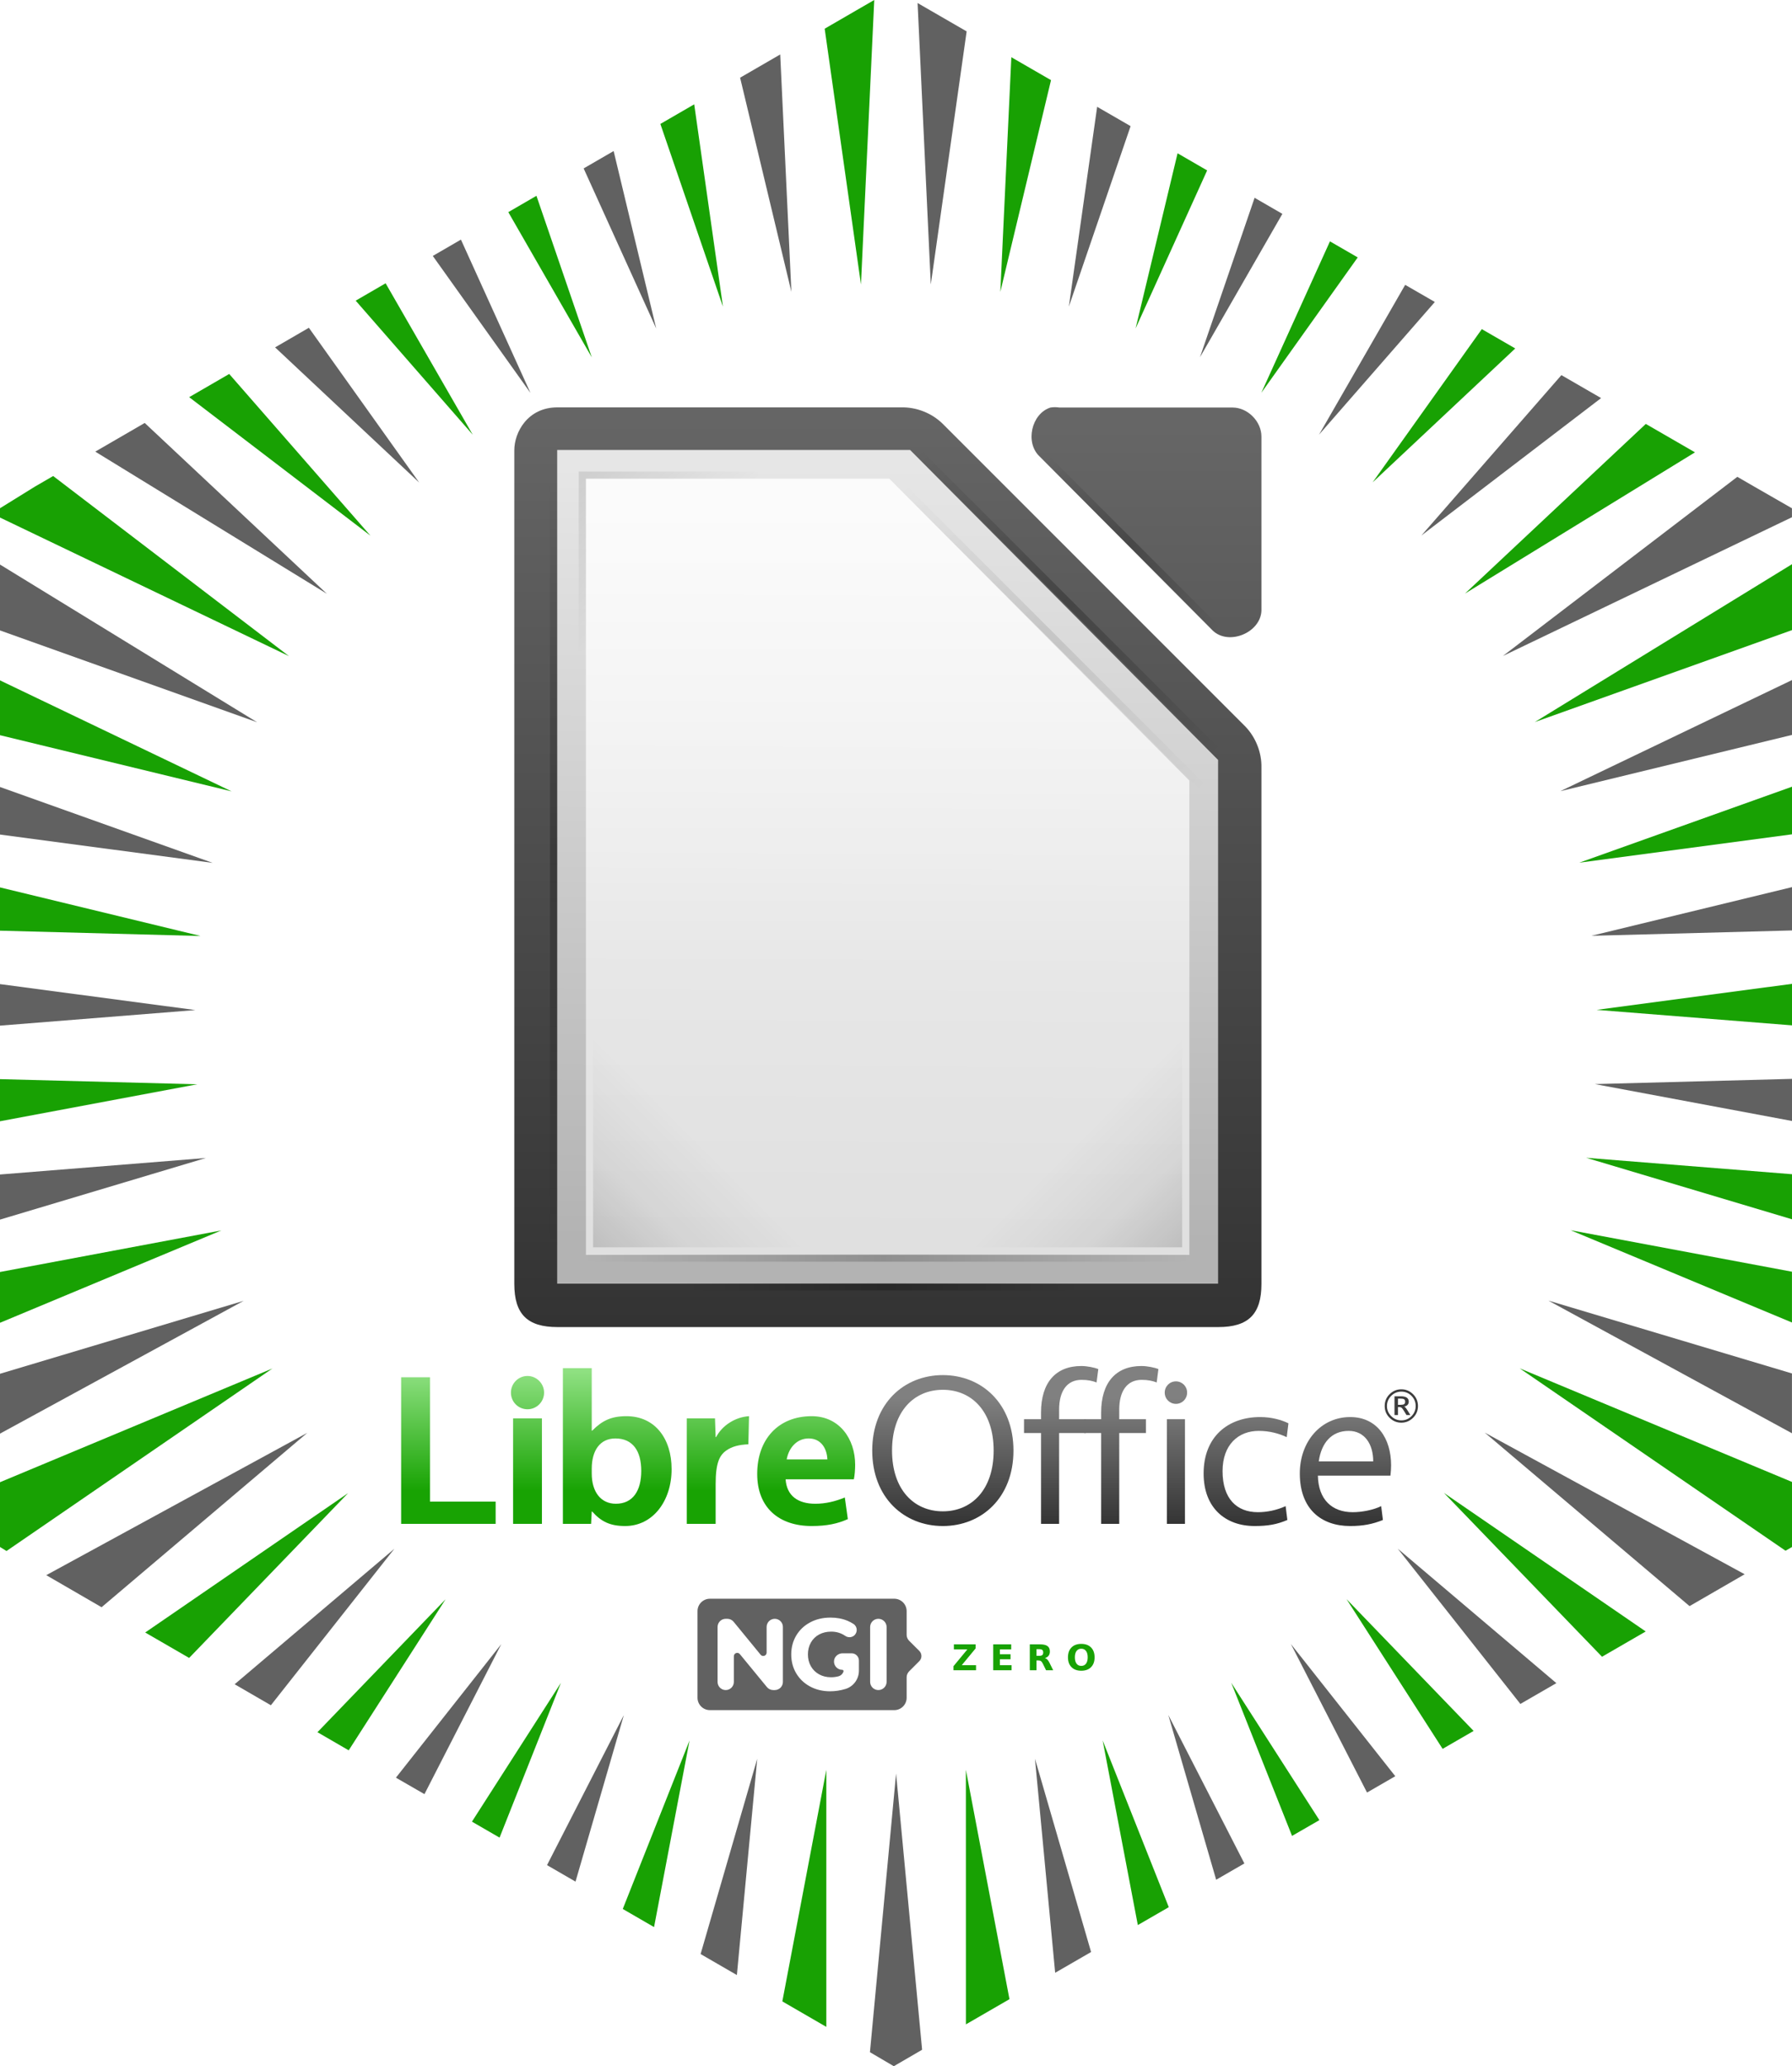 <?xml version="1.0" encoding="UTF-8" standalone="no"?>
<!-- Created with Inkscape (http://www.inkscape.org/) -->

<svg
   width="44.9mm"
   height="51.748mm"
   viewBox="0 0 44.9 51.748"
   version="1.1"
   id="svg5"
   sodipodi:docname="libreoffice.hex.svg"
   inkscape:version="1.3.2 (091e20ef0f, 2023-11-25)"
   xml:space="preserve"
   xmlns:inkscape="http://www.inkscape.org/namespaces/inkscape"
   xmlns:sodipodi="http://sodipodi.sourceforge.net/DTD/sodipodi-0.dtd"
   xmlns:xlink="http://www.w3.org/1999/xlink"
   xmlns="http://www.w3.org/2000/svg"
   xmlns:svg="http://www.w3.org/2000/svg"><sodipodi:namedview
     id="namedview8"
     pagecolor="#ffffff"
     bordercolor="#666666"
     borderopacity="1.0"
     inkscape:pageshadow="2"
     inkscape:pageopacity="0.0"
     inkscape:pagecheckerboard="0"
     inkscape:document-units="mm"
     showgrid="false"
     fit-margin-top="0"
     fit-margin-left="0"
     fit-margin-right="0"
     fit-margin-bottom="0"
     inkscape:zoom="4"
     inkscape:cx="8"
     inkscape:cy="116.5"
     inkscape:window-width="3436"
     inkscape:window-height="1390"
     inkscape:window-x="0"
     inkscape:window-y="0"
     inkscape:window-maximized="1"
     inkscape:current-layer="svg5"
     inkscape:showpageshadow="2"
     inkscape:deskcolor="#d1d1d1" /><defs
     id="defs2"><linearGradient
       gradientUnits="userSpaceOnUse"
       y2="161.629"
       x2="79.058"
       y1="157.91"
       x1="100.54"
       id="linearGradient884"
       xlink:href="#linearGradient880" /><linearGradient
       id="linearGradient880"><stop
         id="stop876"
         offset="0"
         style="stop-color:#784421;stop-opacity:1;" /><stop
         id="stop878"
         offset="1"
         style="stop-color:#784421;stop-opacity:0;" /></linearGradient><linearGradient
       gradientUnits="userSpaceOnUse"
       y2="187.636"
       x2="162.188"
       y1="188.576"
       x1="188.859"
       id="linearGradient1106"
       xlink:href="#linearGradient880" /><linearGradient
       gradientUnits="userSpaceOnUse"
       y2="208.925"
       x2="-1.883"
       y1="261.788"
       x1="-1.883"
       id="linearGradient1408-6"
       xlink:href="#linearGradient1406" /><linearGradient
       id="linearGradient1406"><stop
         id="stop1402"
         offset="0"
         style="stop-color:#000000;stop-opacity:1;" /><stop
         id="stop1404"
         offset="1"
         style="stop-color:#000000;stop-opacity:0;" /></linearGradient><radialGradient
       gradientUnits="userSpaceOnUse"
       gradientTransform="matrix(1,0,0,1.464,0,-64.581)"
       r="56.134"
       fy="127.046"
       fx="140.49"
       cy="127.046"
       cx="140.49"
       id="radialGradient1608"
       xlink:href="#linearGradient1606" /><linearGradient
       id="linearGradient1606"><stop
         id="stop1602"
         offset="0"
         style="stop-color:#fdbc5c;stop-opacity:1" /><stop
         id="stop1604"
         offset="1"
         style="stop-color:#fdd08c;stop-opacity:0;" /></linearGradient><linearGradient
       gradientUnits="userSpaceOnUse"
       y2="276.31"
       y1="233.23"
       x2="529.53"
       x1="479.79"
       id="d"><stop
         id="stop16254"
         stop-color="#fff"
         offset="0" /><stop
         id="stop16256"
         stop-opacity="0"
         stop-color="#fff"
         offset="1" /></linearGradient><clipPath
       id="c"><path
         id="path16259"
         fill="#009688"
         fill-rule="evenodd"
         d="m 503.51,222.01 c -20.04,0 -36.286,16.246 -36.286,36.286 0,1.925 0.151,3.814 0.44,5.657 1.402,6.762 6.687,9.389 6.687,9.389 1.108,0.908 2.484,1.836 4.073,2.752 l -0.13,-0.004 c 0,0 3.331,18.563 9.444,18.41 4.622,-0.116 8.25,-9.453 14.128,-9.265 5.872,0.188 8.256,9.151 14.1,9.213 3.374,0.036 6.307,-5.744 8.16,-10.528 0.586,-0.12 1.17,-0.25 1.749,-0.392 5.556,5.254 18.398,10.599 23.87,12.412 a 0.533,0.533 0 0 0 0.177,-0.14 c 1.396,-1.82 -7.954,-16.01 -12.983,-23.372 a 36.17,36.17 0 0 0 2.856,-14.132 c 0,-20.04 -16.246,-36.286 -36.286,-36.286 z" /></clipPath><filter
       color-interpolation-filters="sRGB"
       height="1.127"
       width="1.114"
       y="-0.064"
       x="-0.057"
       id="b"><feGaussianBlur
         id="feGaussianBlur16262"
         stdDeviation="7.406" /></filter><filter
       color-interpolation-filters="sRGB"
       height="1.071"
       width="1.073"
       y="-0.036"
       x="-0.036"
       id="a"><feGaussianBlur
         id="feGaussianBlur16265"
         stdDeviation="1.279" /></filter><style
       id="style1157">.cls-1{fill:#ed6b06;}.cls-2{fill:#fff;}</style><linearGradient
       inkscape:collect="always"
       xlink:href="#linearGradient10292-1-5"
       id="linearGradient15297-1"
       gradientUnits="userSpaceOnUse"
       x1="110.969"
       y1="976.3"
       x2="110.969"
       y2="992.375" /><linearGradient
       id="linearGradient10292-1-5"
       inkscape:collect="always"><stop
         id="stop10294-4-6"
         offset="0"
         style="stop-color: rgb(102, 102, 102); stop-opacity: 1;" /><stop
         id="stop10296-2-9"
         offset="1"
         style="stop-color: rgb(51, 51, 51); stop-opacity: 1;" /></linearGradient><linearGradient
       inkscape:collect="always"
       xlink:href="#linearGradient10292-1-5"
       id="linearGradient15293-1"
       gradientUnits="userSpaceOnUse"
       gradientTransform="matrix(1,0,0,1,0,-0.106)"
       x1="121.306"
       y1="976.378"
       x2="121.306"
       y2="992.424" /><linearGradient
       inkscape:collect="always"
       xlink:href="#linearGradient10292-1-5"
       id="linearGradient15295-2"
       gradientUnits="userSpaceOnUse"
       gradientTransform="matrix(1.004,0,0,1.01,-1.499,-9.366)"
       x1="110.969"
       y1="976.3"
       x2="110.969"
       y2="992.375" /><linearGradient
       inkscape:collect="always"
       xlink:href="#linearGradient10286-3-7"
       id="linearGradient15299-0"
       gradientUnits="userSpaceOnUse"
       gradientTransform="matrix(7.979,0,0,8.012,-2383.56,-3106.47)"
       x1="294.343"
       y1="256.581"
       x2="294.418"
       y2="243.139" /><linearGradient
       id="linearGradient10286-3-7"><stop
         id="stop10288-4-3"
         offset="0"
         style="stop-color: rgb(179, 179, 179); stop-opacity: 1;" /><stop
         id="stop10290-0-0"
         offset="1"
         style="stop-color: rgb(230, 230, 230); stop-opacity: 1;" /></linearGradient><linearGradient
       inkscape:collect="always"
       xlink:href="#linearGradient15606-06-7"
       id="linearGradient15301-7"
       gradientUnits="userSpaceOnUse"
       gradientTransform="matrix(4,0,0,4,-875,1971.91)"
       x1="209.062"
       y1="-765.461"
       x2="209.062"
       y2="-781.623" /><linearGradient
       id="linearGradient15606-06-7"><stop
         style="stop-color: rgb(255, 255, 255); stop-opacity: 0.588;"
         offset="0"
         id="stop15608-2-4" /><stop
         style="stop-color: rgb(255, 255, 255); stop-opacity: 0.863;"
         offset="1"
         id="stop15610-2-8" /></linearGradient><linearGradient
       inkscape:collect="always"
       xlink:href="#linearGradient8074-1-3"
       id="linearGradient15303-1"
       gradientUnits="userSpaceOnUse"
       gradientTransform="matrix(0.371,0.371,-0.707,0.707,-1492.731,-368.481)"
       x1="78.822"
       y1="-1194.638"
       x2="144"
       y2="-1194.638" /><linearGradient
       inkscape:collect="always"
       id="linearGradient8074-1-3"><stop
         style="stop-color: rgb(0, 0, 0); stop-opacity: 0;"
         offset="0"
         id="stop8076-18-0" /><stop
         id="stop8078-0-7"
         offset="0.493"
         style="stop-color: rgb(0, 0, 0); stop-opacity: 1;" /><stop
         style="stop-color: rgb(0, 0, 0); stop-opacity: 0;"
         offset="1"
         id="stop8080-6-2" /></linearGradient><linearGradient
       inkscape:collect="always"
       xlink:href="#linearGradient8074-1-3"
       id="linearGradient15305-5"
       gradientUnits="userSpaceOnUse"
       gradientTransform="matrix(0.371,0.371,-0.707,0.707,-1492.731,-351.481)"
       x1="30.744"
       y1="-1194.638"
       x2="144"
       y2="-1194.638" /><linearGradient
       inkscape:collect="always"
       xlink:href="#linearGradient8074-1-3"
       id="linearGradient15307-2"
       gradientUnits="userSpaceOnUse"
       gradientTransform="matrix(0.677,0,0,1,-1170.14,1881.622)"
       x1="-17"
       y1="-1194.638"
       x2="144"
       y2="-1194.638" /><linearGradient
       inkscape:collect="always"
       xlink:href="#linearGradient8074-1-3"
       id="linearGradient15309-3"
       gradientUnits="userSpaceOnUse"
       gradientTransform="matrix(0.342,0,0,1,619.81,2262.27)"
       x1="-17"
       y1="-1194.638"
       x2="144"
       y2="-1194.638" /><linearGradient
       inkscape:collect="always"
       xlink:href="#linearGradient7931-6-2"
       id="linearGradient15311-1"
       gradientUnits="userSpaceOnUse"
       gradientTransform="matrix(0.39,0,0,0.39,622.685,-608.228)"
       x1="152"
       y1="-1192.638"
       x2="113.882"
       y2="-1230.756" /><linearGradient
       id="linearGradient7931-6-2"
       inkscape:collect="always"><stop
         id="stop7933-6-8"
         offset="0"
         style="stop-color: rgb(0, 0, 0); stop-opacity: 1;" /><stop
         style="stop-color: rgb(0, 0, 0); stop-opacity: 0.361;"
         offset="0.455"
         id="stop7968-0-0" /><stop
         id="stop7935-0-6"
         offset="1"
         style="stop-color: rgb(0, 0, 0); stop-opacity: 0;" /></linearGradient><linearGradient
       inkscape:collect="always"
       xlink:href="#linearGradient7931-6-2"
       id="linearGradient15313-8"
       gradientUnits="userSpaceOnUse"
       gradientTransform="matrix(0.39,0,0,0.39,-659.319,-608.228)"
       x1="152"
       y1="-1192.638"
       x2="113.882"
       y2="-1230.756" /><linearGradient
       inkscape:collect="always"
       xlink:href="#linearGradient1406"
       id="linearGradient15315-0"
       gradientUnits="userSpaceOnUse"
       gradientTransform="matrix(1,0,0,-1,-1049.002,-880.587)"
       x1="364.867"
       y1="300.819"
       x2="377.852"
       y2="287.834" /><linearGradient
       inkscape:collect="always"
       xlink:href="#linearGradient8074-1-3"
       id="linearGradient15317-0"
       gradientUnits="userSpaceOnUse"
       gradientTransform="matrix(0.371,0.371,-0.707,0.707,-1494.731,-346.481)"
       x1="30.744"
       y1="-1194.638"
       x2="144"
       y2="-1194.638" /><linearGradient
       inkscape:collect="always"
       xlink:href="#linearGradient8074-1-3"
       id="linearGradient15319-5"
       gradientUnits="userSpaceOnUse"
       gradientTransform="matrix(0.522,0,0,1,-674.133,121.99)"
       x1="-17"
       y1="-1194.638"
       x2="144"
       y2="-1194.638" /><linearGradient
       inkscape:collect="always"
       xlink:href="#linearGradient4274-3-3"
       id="linearGradient15279-0"
       gradientUnits="userSpaceOnUse"
       x1="158.494"
       y1="2022.208"
       x2="158.494"
       y2="1982.232" /><linearGradient
       id="linearGradient4274-3-3"><stop
         id="stop4276-8-6"
         offset="0"
         style="stop-color:#333333;stop-opacity:1" /><stop
         id="stop4278-0-0"
         offset="1"
         style="stop-color:#808080;stop-opacity:1" /></linearGradient><filter
       id="filter4026-4-0"
       inkscape:label="Inner Shadow Rest"
       inkscape:menu="Shadows and Glows"
       inkscape:menu-tooltip="Adds a colorizable drop shadow inside"
       color-interpolation-filters="sRGB"
       x="-0.015"
       y="-0.048"
       width="1.036"
       height="1.116"><feGaussianBlur
         id="feGaussianBlur4028-7-2"
         stdDeviation="1"
         result="result8" /><feOffset
         id="feOffset4030-6-8"
         dx="1"
         dy="1"
         result="result11" /><feComposite
         id="feComposite4032-8-3"
         in2="result11"
         result="result6"
         in="SourceGraphic"
         operator="in" /><feFlood
         id="feFlood4034-9-5"
         result="result10"
         in="result6"
         flood-opacity="1"
         flood-color="rgb(51,51,51)" /><feBlend
         id="feBlend4036-0-9"
         in2="result10"
         mode="normal"
         in="result6"
         result="result12" /><feComposite
         id="feComposite4038-6-0"
         in2="SourceGraphic"
         result="result2"
         operator="in" /></filter><linearGradient
       id="linearGradient4280-7-7"
       inkscape:collect="always"><stop
         id="stop4282-3-5"
         offset="0"
         style="stop-color:#18a303;stop-opacity:1" /><stop
         id="stop4284-2-1"
         offset="1"
         style="stop-color:#92e285;stop-opacity:1" /></linearGradient><filter
       color-interpolation-filters="sRGB"
       inkscape:menu-tooltip="Adds a colorizable drop shadow inside"
       inkscape:menu="Shadows and Glows"
       inkscape:label="Inner Shadow Libre"
       id="filter4195-6-9"
       x="-0.017"
       y="-0.049"
       width="1.041"
       height="1.118"><feGaussianBlur
         result="result8"
         stdDeviation="1"
         id="feGaussianBlur4197-5-0" /><feOffset
         result="result11"
         dy="1"
         dx="1"
         id="feOffset4199-2-0" /><feComposite
         operator="in"
         in="SourceGraphic"
         result="result6"
         in2="result11"
         id="feComposite4201-6-3" /><feFlood
         flood-color="rgb(16,104,2)"
         flood-opacity="1"
         in="result6"
         result="result10"
         id="feFlood4203-5-0" /><feBlend
         result="result12"
         in="result6"
         mode="normal"
         in2="result10"
         id="feBlend4205-8-6" /><feComposite
         operator="in"
         result="result2"
         in2="SourceGraphic"
         id="feComposite4207-7-8" /></filter><linearGradient
       inkscape:collect="always"
       xlink:href="#linearGradient4280-7-7"
       id="linearGradient15281-5"
       gradientUnits="userSpaceOnUse"
       x1="160.769"
       y1="2011.218"
       x2="160.769"
       y2="1972.846" /><filter
       id="filter4026-4-0-2-4"
       inkscape:label="Inner Shadow Rest"
       inkscape:menu="Shadows and Glows"
       inkscape:menu-tooltip="Adds a colorizable drop shadow inside"
       color-interpolation-filters="sRGB"><feGaussianBlur
         id="feGaussianBlur4028-7-2-3-3"
         stdDeviation="1"
         result="result8" /><feOffset
         id="feOffset4030-6-8-6-0"
         dx="1"
         dy="1"
         result="result11" /><feComposite
         id="feComposite4032-8-3-3-8"
         in2="result11"
         result="result6"
         in="SourceGraphic"
         operator="in" /><feFlood
         id="feFlood4034-9-5-5-1"
         result="result10"
         in="result6"
         flood-opacity="1"
         flood-color="rgb(51,51,51)" /><feBlend
         id="feBlend4036-0-9-5-0"
         in2="result10"
         mode="normal"
         in="result6"
         result="result12" /><feComposite
         id="feComposite4038-6-0-7-1"
         in2="SourceGraphic"
         result="result2"
         operator="in" /></filter><filter
       color-interpolation-filters="sRGB"
       inkscape:menu-tooltip="Adds a colorizable drop shadow inside"
       inkscape:menu="Shadows and Glows"
       inkscape:label="Inner Shadow Libre"
       id="filter4195-6-9-8-7"><feGaussianBlur
         result="result8"
         stdDeviation="1"
         id="feGaussianBlur4197-5-0-4-6" /><feOffset
         result="result11"
         dy="1"
         dx="1"
         id="feOffset4199-2-0-6-6" /><feComposite
         operator="in"
         in="SourceGraphic"
         result="result6"
         in2="result11"
         id="feComposite4201-6-3-3-7" /><feFlood
         flood-color="rgb(16,104,2)"
         flood-opacity="1"
         in="result6"
         result="result10"
         id="feFlood4203-5-0-0-4" /><feBlend
         result="result12"
         in="result6"
         mode="normal"
         in2="result10"
         id="feBlend4205-8-6-7-1" /><feComposite
         operator="in"
         result="result2"
         in2="SourceGraphic"
         id="feComposite4207-7-8-7-0" /></filter><linearGradient
       inkscape:collect="always"
       xlink:href="#linearGradient4274-3-3"
       id="linearGradient1"
       gradientUnits="userSpaceOnUse"
       x1="158.494"
       y1="2022.208"
       x2="158.494"
       y2="1982.232" /><linearGradient
       inkscape:collect="always"
       xlink:href="#linearGradient4274-3-3"
       id="linearGradient2"
       gradientUnits="userSpaceOnUse"
       x1="158.494"
       y1="2022.208"
       x2="158.494"
       y2="1982.232" /><linearGradient
       inkscape:collect="always"
       xlink:href="#linearGradient4274-3-3"
       id="linearGradient3"
       gradientUnits="userSpaceOnUse"
       x1="158.494"
       y1="2022.208"
       x2="158.494"
       y2="1982.232" /><linearGradient
       inkscape:collect="always"
       xlink:href="#linearGradient4274-3-3"
       id="linearGradient4"
       gradientUnits="userSpaceOnUse"
       x1="158.494"
       y1="2022.208"
       x2="158.494"
       y2="1982.232" /><linearGradient
       inkscape:collect="always"
       xlink:href="#linearGradient4274-3-3"
       id="linearGradient5"
       gradientUnits="userSpaceOnUse"
       x1="158.494"
       y1="2022.208"
       x2="158.494"
       y2="1982.232" /><linearGradient
       inkscape:collect="always"
       xlink:href="#linearGradient4274-3-3"
       id="linearGradient6"
       gradientUnits="userSpaceOnUse"
       x1="158.494"
       y1="2022.208"
       x2="158.494"
       y2="1982.232" /><linearGradient
       inkscape:collect="always"
       xlink:href="#linearGradient4280-7-7"
       id="linearGradient7"
       gradientUnits="userSpaceOnUse"
       x1="160.769"
       y1="2011.218"
       x2="160.769"
       y2="1972.846" /><linearGradient
       inkscape:collect="always"
       xlink:href="#linearGradient4280-7-7"
       id="linearGradient8"
       gradientUnits="userSpaceOnUse"
       x1="160.769"
       y1="2011.218"
       x2="160.769"
       y2="1972.846" /><linearGradient
       inkscape:collect="always"
       xlink:href="#linearGradient4280-7-7"
       id="linearGradient9"
       gradientUnits="userSpaceOnUse"
       x1="160.769"
       y1="2011.218"
       x2="160.769"
       y2="1972.846" /><linearGradient
       inkscape:collect="always"
       xlink:href="#linearGradient4280-7-7"
       id="linearGradient10"
       gradientUnits="userSpaceOnUse"
       x1="160.769"
       y1="2011.218"
       x2="160.769"
       y2="1972.846" /><linearGradient
       inkscape:collect="always"
       xlink:href="#linearGradient4280-7-7"
       id="linearGradient11"
       gradientUnits="userSpaceOnUse"
       x1="160.769"
       y1="2011.218"
       x2="160.769"
       y2="1972.846" /></defs><polygon
     points="161.938,63.104 159.308,61.6 101.841,28.504 99.234,27.006 96.629,28.504 39.347,61.6 36.911,63.104 36.911,66.116 36.911,132.309 36.911,135.321 39.346,136.825 96.715,169.921 99.273,171.419 101.853,169.921 159.319,136.825 161.938,135.321 161.938,132.309 161.938,66.116 "
     id="polygon1358"
     style="fill:#ffffff;fill-opacity:1"
     transform="matrix(0.359,0,0,0.358,-13.255,-9.677)"
     inkscape:label="Background" /><path
     style="fill:#616161;fill-opacity:1;stroke-width:0.36"
     d="m 22.452,44.418 -0.655,6.979 0.598,0.351 0.709,-0.412 z"
     id="path77" /><path
     style="fill:#616161;fill-opacity:1;stroke-width:0.36"
     d="m 18.973,44.048 -1.419,4.891 0.909,0.526 z"
     id="path74" /><path
     style="fill:#616161;fill-opacity:1;stroke-width:0.36"
     d="m 25.932,44.047 0.506,5.361 0.9,-0.52 z"
     id="path72" /><path
     style="fill:#616161;fill-opacity:1;stroke-width:0.36"
     d="m 15.631,42.954 -1.925,3.758 0.714,0.413 z"
     id="path66" /><path
     style="fill:#616161;fill-opacity:1;stroke-width:0.36"
     d="m 29.273,42.952 1.199,4.126 0.707,-0.408 z"
     id="path65" /><path
     style="fill:#616161;fill-opacity:1;stroke-width:0.36"
     d="M 12.56,41.177 9.92,44.522 10.635,44.934 Z"
     id="path61" /><path
     style="fill:#616161;fill-opacity:1;stroke-width:0.36"
     d="m 32.344,41.174 1.908,3.72 0.708,-0.409 z"
     id="path60" /><path
     style="fill:#616161;fill-opacity:1;stroke-width:0.36"
     d="m 9.881,38.789 -4.002,3.393 0.908,0.526 z"
     id="path57" /><path
     style="fill:#616161;fill-opacity:1;stroke-width:0.36"
     d="m 35.022,38.786 3.072,3.889 0.902,-0.521 z"
     id="path56" /><path
     style="fill:#616161;fill-opacity:1;stroke-width:0.36"
     d="M 7.7,35.885 1.159,39.45 2.545,40.253 Z"
     id="path53" /><path
     style="fill:#616161;fill-opacity:1;stroke-width:0.36"
     d="m 37.202,35.88 5.131,4.345 1.381,-0.798 z"
     id="path52" /><path
     style="fill:#616161;fill-opacity:1;stroke-width:0.36"
     d="M 6.105,32.579 0,34.406 v 1.499 z"
     id="path49" /><path
     style="fill:#616161;fill-opacity:1;stroke-width:0.36"
     d="m 38.797,32.574 6.102,3.322 v -1.498 z"
     id="path48" /><path
     style="fill:#616161;fill-opacity:1;stroke-width:0.36"
     d="M 5.157,29.002 0,29.415 v 1.13 z"
     id="path45" /><path
     style="fill:#616161;fill-opacity:1;stroke-width:0.36"
     d="m 44.9,27.02 -4.939,0.131 4.939,0.924 z"
     id="path42" /><path
     style="fill:#616161;fill-opacity:1;stroke-width:0.36"
     d="m 0,24.647 v 1.04 l 4.895,-0.39 z"
     id="path41" /><path
     style="fill:#616161;fill-opacity:1;stroke-width:0.36"
     d="m 44.9,22.218 -5.026,1.219 5.026,-0.134 z"
     id="path38" /><path
     style="fill:#616161;fill-opacity:1;stroke-width:0.36"
     d="m 0,19.71 v 1.191 l 5.329,0.71 z"
     id="path37" /><path
     style="fill:#616161;fill-opacity:1;stroke-width:0.36"
     d="m 44.9,17.032 -5.805,2.783 5.805,-1.409 z"
     id="path34" /><path
     style="fill:#616161;fill-opacity:1;stroke-width:0.36"
     d="m 0,14.139 v 1.65 l 6.443,2.3 z"
     id="path33" /><path
     style="fill:#616161;fill-opacity:1;stroke-width:0.36"
     d="m 43.53,11.942 -5.874,4.487 7.243,-3.475 v -0.224 l -0.944,-0.542 z"
     id="path31" /><path
     style="fill:#616161;fill-opacity:1;stroke-width:0.36"
     d="m 3.626,10.593 -1.239,0.718 5.803,3.56 z"
     id="path28" /><path
     style="fill:#616161;fill-opacity:1;stroke-width:0.36"
     d="M 39.122,9.395 35.614,13.412 40.117,9.97 Z"
     id="path27" /><path
     style="fill:#616161;fill-opacity:1;stroke-width:0.36"
     d="m 7.739,8.209 -0.846,0.491 3.61,3.385 z"
     id="path24" /><path
     style="fill:#616161;fill-opacity:1;stroke-width:0.36"
     d="M 35.208,7.134 33.05,10.885 35.951,7.563 Z"
     id="path23" /><path
     style="fill:#616161;fill-opacity:1;stroke-width:0.36"
     d="m 11.549,6.001 -0.705,0.409 2.447,3.431 z"
     id="path20" /><path
     style="fill:#616161;fill-opacity:1;stroke-width:0.36"
     d="M 31.435,4.954 30.066,8.948 32.131,5.356 Z"
     id="path19" /><path
     style="fill:#616161;fill-opacity:1;stroke-width:0.36"
     d="m 15.375,3.783 -0.751,0.435 v 5.402e-4 l 1.818,4.009 z"
     id="path16" /><path
     style="fill:#616161;fill-opacity:1;stroke-width:0.36"
     d="M 27.49,2.675 26.781,7.678 28.328,3.159 Z"
     id="path15" /><path
     style="fill:#616161;fill-opacity:1;stroke-width:0.36"
     d="m 19.549,1.364 -1.005,0.582 1.285,5.364 z"
     id="path12" /><path
     style="fill:#616161;fill-opacity:1;stroke-width:0.36"
     d="M 22.991,0.076 23.322,7.125 24.22,0.786 23.318,0.265 Z"
     id="path11" /><g
     id="g78"
     style="fill:#18a103;fill-opacity:1"><path
       style="fill:#18a103;fill-opacity:1;stroke-width:0.36"
       d="m 20.704,44.326 -1.102,5.799 1.102,0.638 z"
       id="path76" /><path
       style="fill:#18a103;fill-opacity:1;stroke-width:0.36"
       d="m 24.201,44.325 9.3e-4,6.375 1.091,-0.631 z"
       id="path75" /><path
       style="fill:#18a103;fill-opacity:1;stroke-width:0.36"
       d="m 17.277,43.59 -1.673,4.22 0.784,0.454 z"
       id="path70" /><path
       style="fill:#18a103;fill-opacity:1;stroke-width:0.36"
       d="m 27.628,43.589 0.881,4.624 0.776,-0.448 z"
       id="path68" /><path
       style="fill:#18a103;fill-opacity:1;stroke-width:0.36"
       d="m 14.054,42.147 -2.229,3.476 0.692,0.4 z"
       id="path64" /><path
       style="fill:#18a103;fill-opacity:1;stroke-width:0.36"
       d="m 30.85,42.145 1.523,3.835 0.685,-0.395 z"
       id="path62" /><path
       style="fill:#18a103;fill-opacity:1;stroke-width:0.36"
       d="m 11.164,40.054 -3.21,3.329 0.783,0.454 z"
       id="path59" /><path
       style="fill:#18a103;fill-opacity:1;stroke-width:0.36"
       d="m 33.739,40.051 2.407,3.749 0.777,-0.449 z"
       id="path58" /><path
       style="fill:#18a103;fill-opacity:1;stroke-width:0.36"
       d="m 8.722,37.395 -5.084,3.491 1.101,0.637 z"
       id="path55" /><path
       style="fill:#18a103;fill-opacity:1;stroke-width:0.36"
       d="m 36.18,37.391 3.96,4.102 1.095,-0.633 z"
       id="path54" /><path
       style="fill:#18a103;fill-opacity:1;stroke-width:0.36"
       d="M 6.825,34.274 0,37.122 v 0.537 1.085 l 0.163,0.101 z"
       id="path51" /><path
       style="fill:#18a103;fill-opacity:1;stroke-width:0.36"
       d="m 38.077,34.27 6.661,4.568 0.162,-0.093 V 37.66 37.115 Z"
       id="path50" /><path
       style="fill:#18a103;fill-opacity:1;stroke-width:0.36"
       d="M 5.546,30.816 0,31.857 v 1.272 z"
       id="path47" /><path
       style="fill:#18a103;fill-opacity:1;stroke-width:0.36"
       d="m 39.354,30.811 5.545,2.311 v -1.272 z"
       id="path46" /><path
       style="fill:#18a103;fill-opacity:1;stroke-width:0.36"
       d="m 39.744,28.997 5.156,1.54 v -1.129 z"
       id="path44" /><path
       style="fill:#18a103;fill-opacity:1;stroke-width:0.36"
       d="m 0,27.027 v 1.055 l 4.939,-0.926 z"
       id="path43" /><path
       style="fill:#18a103;fill-opacity:1;stroke-width:0.36"
       d="m 44.9,24.64 -4.895,0.652 4.895,0.388 z"
       id="path40" /><path
       style="fill:#18a103;fill-opacity:1;stroke-width:0.36"
       d="m 0,22.225 v 1.084 l 5.026,0.133 z"
       id="path39" /><path
       style="fill:#18a103;fill-opacity:1;stroke-width:0.36"
       d="m 44.9,19.703 -5.33,1.903 5.33,-0.711 z"
       id="path36" /><path
       style="fill:#18a103;fill-opacity:1;stroke-width:0.36"
       d="m 0,17.04 v 1.373 l 5.803,1.407 z"
       id="path35" /><path
       style="fill:#18a103;fill-opacity:1;stroke-width:0.36"
       d="m 44.9,14.13 -6.444,3.954 6.444,-2.303 z"
       id="path32" /><path
       style="fill:#18a103;fill-opacity:1;stroke-width:0.36"
       d="M 1.332,11.922 0.875,12.187 0,12.729 v 0.233 L 7.241,16.433 Z"
       id="path30" /><path
       style="fill:#18a103;fill-opacity:1;stroke-width:0.36"
       d="m 41.237,10.617 -4.531,4.249 5.763,-3.537 z"
       id="path29" /><path
       style="fill:#18a103;fill-opacity:1;stroke-width:0.36"
       d="M 5.743,9.366 4.74,9.947 9.282,13.416 Z"
       id="path26" /><path
       style="fill:#18a103;fill-opacity:1;stroke-width:0.36"
       d="M 37.128,8.243 34.392,12.081 37.966,8.727 Z"
       id="path25" /><path
       style="fill:#18a103;fill-opacity:1;stroke-width:0.36"
       d="M 9.662,7.095 8.912,7.53 11.845,10.888 Z"
       id="path22" /><path
       style="fill:#18a103;fill-opacity:1;stroke-width:0.36"
       d="M 33.323,6.045 31.604,9.837 34.019,6.447 Z"
       id="path21" /><path
       style="fill:#18a103;fill-opacity:1;stroke-width:0.36"
       d="M 13.441,4.904 12.736,5.313 14.828,8.951 Z"
       id="path18" /><path
       style="fill:#18a103;fill-opacity:1;stroke-width:0.36"
       d="M 29.505,3.839 28.453,8.226 30.246,4.268 Z"
       id="path17" /><path
       style="fill:#18a103;fill-opacity:1;stroke-width:0.36"
       d="m 17.394,2.613 -0.848,0.491 1.568,4.575 z"
       id="path14" /><path
       style="fill:#18a103;fill-opacity:1;stroke-width:0.36"
       d="M 25.34,1.433 25.064,7.31 26.334,2.007 Z"
       id="path13" /><path
       style="fill:#18a103;fill-opacity:1;stroke-width:0.36"
       d="M 21.905,0 21.446,0.265 20.663,0.719 21.572,7.125 Z"
       id="path1360" /></g><g
     transform="matrix(0.08,0,0,0.08,1.698,-104.44)"
     id="g9823"
     style="display:inline"><g
       transform="matrix(0.998,0,0,1.002,4.9545742e-6,-244)"
       style="font-style:normal;font-variant:normal;font-weight:normal;font-stretch:normal;font-size:67.562px;font-family:Vegur;-inkscape-font-specification:Vegur;display:inline;fill:url(#linearGradient15279-0);fill-opacity:1;stroke:none;filter:url(#filter4026-4-0)"
       id="text4528-0"><path
         inkscape:connector-curvature="0"
         d="m 273.622,1975.037 c -12.161,0 -22.16,8.851 -22.16,23.579 0,14.729 9.999,23.579 22.16,23.579 12.161,0 22.16,-8.851 22.16,-23.579 0,-14.729 -9.999,-23.579 -22.16,-23.579 m 0,4.594 c 9.053,0 15.945,6.756 15.945,18.985 0,12.229 -6.891,18.985 -15.945,18.985 -9.053,0 -15.945,-6.756 -15.945,-18.985 0,-12.229 6.891,-18.985 15.945,-18.985"
         style="font-weight:normal;-inkscape-font-specification:'Andale Mono';fill:url(#linearGradient1)"
         id="path4576-4" /><path
         inkscape:connector-curvature="0"
         d="m 304.435,1986.725 v 2.095 h -5.337 v 4.324 h 5.337 v 28.376 h 5.675 v -28.376 h 8.378 v -4.324 h -8.378 v -2.973 c 0,-5.878 2.5,-9.324 7.026,-9.324 2.094,0 3.446,0.338 4.729,0.811 l 0.54,-4.189 c -1.216,-0.473 -3.513,-0.946 -5.337,-0.946 -8.04,0 -12.634,5.202 -12.634,14.526"
         style="font-weight:normal;-inkscape-font-specification:'Andale Mono';fill:url(#linearGradient2)"
         id="path4578-8" /><path
         inkscape:connector-curvature="0"
         d="m 323.302,1986.725 v 2.095 h -5.337 v 4.324 h 5.337 v 28.376 h 5.675 v -28.376 h 8.378 v -4.324 h -8.378 v -2.973 c 0,-5.878 2.5,-9.324 7.026,-9.324 2.094,0 3.446,0.338 4.729,0.811 l 0.54,-4.189 c -1.216,-0.473 -3.513,-0.946 -5.337,-0.946 -8.04,0 -12.634,5.202 -12.634,14.526"
         style="font-weight:normal;-inkscape-font-specification:'Andale Mono';fill:url(#linearGradient3)"
         id="path4580-7" /><path
         inkscape:connector-curvature="0"
         d="m 343.929,2021.52 h 5.675 v -32.7 h -5.675 v 32.7 m 2.838,-37.497 c 1.959,0 3.513,-1.554 3.513,-3.513 0,-1.959 -1.554,-3.513 -3.513,-3.513 -1.959,0 -3.513,1.554 -3.513,3.513 0,1.959 1.554,3.513 3.513,3.513"
         style="font-weight:normal;-inkscape-font-specification:'Andale Mono';fill:url(#linearGradient4)"
         id="path4582-0" /><path
         inkscape:connector-curvature="0"
         d="m 361.405,2005.034 c 0,-8.243 4.932,-12.567 11.35,-12.567 3.378,0 6.351,0.811 8.783,1.959 l 0.54,-4.324 c -2.027,-1.014 -5.27,-1.959 -8.851,-1.959 -10.134,0 -17.769,6.148 -17.769,17.634 0,10.81 6.891,16.418 16.012,16.418 4.054,0 6.959,-0.473 10.269,-1.892 l -0.54,-4.324 c -2.838,1.284 -5.878,1.892 -8.716,1.892 -6.554,0 -11.08,-4.121 -11.08,-12.837"
         style="font-weight:normal;-inkscape-font-specification:'Andale Mono';fill:url(#linearGradient5)"
         id="path4584-8" /><path
         inkscape:connector-curvature="0"
         d="m 414.09,2006.453 c 0.135,-1.216 0.203,-2.229 0.203,-3.243 0,-8.378 -4.392,-15.066 -12.837,-15.066 -9.121,0 -15.81,7.567 -15.81,17.634 0,11.08 6.689,16.418 15.81,16.418 4.054,0 7.094,-0.608 10.269,-1.892 l -0.54,-4.324 c -2.5,1.216 -6.081,1.892 -8.918,1.892 -6.554,0 -10.81,-3.986 -10.945,-11.418 h 22.769 m -13.107,-13.985 c 5,0 7.702,4.121 7.702,9.526 h -17.093 c 0.811,-5.743 3.986,-9.526 9.391,-9.526"
         style="font-weight:normal;-inkscape-font-specification:'Andale Mono';fill:url(#linearGradient6)"
         id="path4586-6" /></g><g
       transform="matrix(0.998,0,0,1.002,4.9545742e-6,-244)"
       style="font-style:normal;font-variant:normal;font-weight:normal;font-stretch:normal;font-size:67.562px;font-family:Vegur;-inkscape-font-specification:Vegur;display:inline;fill:url(#linearGradient15281-5);fill-opacity:1;stroke:none;filter:url(#filter4195-6-9)"
       id="text4542-2"><path
         inkscape:connector-curvature="0"
         d="m 103.619,1975.712 v 45.807 h 29.66 v -6.959 h -20.607 v -38.848 h -9.053"
         id="path4589-4"
         style="fill:url(#linearGradient7)" /><path
         inkscape:connector-curvature="0"
         d="m 138.751,2021.52 h 9.053 v -32.97 h -9.053 v 32.97 m 4.527,-35.808 c 2.838,0 5.202,-2.297 5.202,-5.202 0,-2.838 -2.365,-5.202 -5.202,-5.202 -2.905,0 -5.202,2.365 -5.202,5.202 0,2.905 2.297,5.202 5.202,5.202"
         id="path4591-7"
         style="fill:url(#linearGradient8)" /><path
         inkscape:connector-curvature="0"
         d="m 163.57,1992.4 h -0.135 v -19.526 h -9.053 v 48.645 h 8.851 l 0.203,-3.851 h 0.135 c 2.838,3.175 5.675,4.527 10.337,4.527 8.783,0 14.593,-7.905 14.593,-17.769 0,-9.526 -5.202,-16.553 -14.188,-16.553 -4.797,0 -7.635,1.419 -10.742,4.527 m -0.135,11.891 c 0,-5.675 2.567,-9.459 7.432,-9.459 5.405,0 8.107,3.851 8.107,10.134 0,6.216 -2.635,10.269 -7.972,10.269 -4.662,0 -7.567,-3.648 -7.567,-9.459 v -1.486"
         id="path4593-9"
         style="fill:url(#linearGradient9)" /><path
         inkscape:connector-curvature="0"
         d="m 212.793,1987.873 c -4.324,0.27 -8.445,2.905 -10.337,6.553 h -0.135 l -0.203,-5.878 h -8.851 v 32.97 h 9.053 v -12.431 c 0,-6.621 1.216,-8.986 3.311,-10.472 1.824,-1.284 3.986,-1.824 6.959,-1.959 l 0.203,-8.783"
         id="path4595-3"
         style="fill:url(#linearGradient10)" /><path
         inkscape:connector-curvature="0"
         d="m 246.103,2003.075 c 0,-8.175 -5,-15.201 -13.648,-15.201 -10.405,0 -17.093,7.162 -17.093,18.039 0,10.607 6.891,16.283 17.093,16.283 4.797,0 8.175,-0.743 11.35,-2.162 l -0.946,-6.756 c -2.973,1.216 -6.013,1.959 -9.256,1.959 -5.473,0 -8.986,-2.5 -9.324,-7.635 h 21.417 c 0.27,-1.216 0.405,-3.108 0.405,-4.527 m -14.593,-8.243 c 3.919,0 5.743,3.175 5.878,6.554 h -12.769 c 0.676,-3.784 3.311,-6.554 6.891,-6.554"
         id="path4597-9"
         style="fill:url(#linearGradient11)" /></g></g><g
     id="g10483"
     style="display:inline"
     transform="matrix(0.18,0,0,0.18,137.621,224.495)"><g
       transform="translate(-642.002,-24.01)"
       style="display:inline"
       id="g5171-2"
       inkscape:export-filename="/home/paulo/LibreOffice Work/Icons/LibreOffice_Initial_Icons-Paulo-3-128.png"
       inkscape:export-xdpi="90"
       inkscape:export-ydpi="90"><g
         style="display:inline;fill:url(#linearGradient15297-1);fill-opacity:1"
         id="g25513-7"
         transform="matrix(8,0,0,7.997,-938.968,-8974.56)"><path
           style="color:#000000;font-style:normal;font-variant:normal;font-weight:normal;font-stretch:normal;font-size:medium;line-height:normal;font-family:'Andale Mono';text-indent:0pt;text-align:start;text-decoration:none;text-decoration-line:none;letter-spacing:normal;word-spacing:normal;text-transform:none;direction:ltr;text-anchor:start;display:inline;overflow:visible;visibility:visible;fill:url(#linearGradient15293-1);fill-opacity:1;stroke:none;stroke-width:2;marker:none"
           d="m 111,977.123 v 14.502 c 5e-5,0.524 0.226,0.75 0.75,0.75 H 123.25 c 0.524,-5e-5 0.75,-0.226 0.75,-0.75 v -8.981 c 0.006,-0.264 -0.098,-0.529 -0.281,-0.719 l -5.27,-5.271 c -0.19,-0.184 -0.455,-0.287 -0.719,-0.281 h -5.98 c -0.519,0 -0.752,0.436 -0.75,0.75 z"
           id="path25515-5"
           sodipodi:nodetypes="ccccccccccc"
           inkscape:connector-curvature="0" /><path
           style="color:#000000;font-style:normal;font-variant:normal;font-weight:normal;font-stretch:normal;font-size:medium;line-height:normal;font-family:'Andale Mono';text-indent:0pt;text-align:start;text-decoration:none;text-decoration-line:none;letter-spacing:normal;word-spacing:normal;text-transform:none;direction:ltr;text-anchor:start;display:inline;overflow:visible;visibility:visible;fill:url(#linearGradient15295-2);fill-opacity:1;fill-rule:nonzero;stroke:none;stroke-width:1;marker:none"
           d="m 120.329,976.376 c -0.333,0.107 -0.445,0.613 -0.188,0.852 l 3.012,3.029 c 0.278,0.265 0.832,0.038 0.847,-0.347 v -3.029 c -3e-5,-0.264 -0.239,-0.505 -0.502,-0.505 h -3.012 c -0.052,-0.008 -0.105,-0.008 -0.157,0 z"
           id="path25517-1"
           sodipodi:nodetypes="cccccccc"
           inkscape:connector-curvature="0" /></g><path
         style="color:#000000;font-style:normal;font-variant:normal;font-weight:normal;font-stretch:normal;font-size:medium;line-height:normal;font-family:'Andale Mono';text-indent:0pt;text-align:start;text-decoration:none;text-decoration-line:none;letter-spacing:normal;word-spacing:normal;text-transform:none;direction:ltr;text-anchor:start;display:inline;overflow:visible;visibility:visible;fill:url(#linearGradient15299-0);fill-opacity:1;fill-rule:nonzero;stroke:none;stroke-width:1;marker:none"
         d="m -45,-1160.577 v 2 112 2 h 2 87.998 2 v -2 -70 -0.875 l -0.625,-0.625 -41.749,-42 -0.5,-0.5 h -0.875 -46.249 z"
         id="path25519-9"
         sodipodi:nodetypes="cccccccccccccccc"
         inkscape:connector-curvature="0" /><path
         inkscape:export-ydpi="90"
         inkscape:export-xdpi="90"
         inkscape:export-filename="/home/bedipp/DocumentFoundation/Writer_16.png"
         sodipodi:nodetypes="cccccc"
         inkscape:connector-curvature="0"
         id="path25521-0"
         d="M -41,-1156.577 H 1.234 l 41.764,42 v 66 h -83.997 z"
         style="display:inline;fill:url(#linearGradient15301-7);fill-opacity:1;stroke:none" /></g><path
       sodipodi:nodetypes="ccccc"
       inkscape:connector-curvature="0"
       id="path20877-0"
       d="m -618.295,-1183.517 23.662,23.662 -0.707,0.707 -23.662,-23.662 z"
       style="color:#000000;display:inline;overflow:visible;visibility:visible;opacity:0.25;fill:url(#linearGradient15303-1);fill-opacity:1;fill-rule:nonzero;stroke:none;stroke-width:1;marker:none"
       inkscape:export-filename="/home/paulo/LibreOffice Work/Icons/LibreOffice_Initial_Icons-Paulo-3-128.png"
       inkscape:export-xdpi="90"
       inkscape:export-ydpi="90" /><path
       style="color:#000000;display:inline;overflow:visible;visibility:visible;opacity:0.25;fill:url(#linearGradient15305-5);fill-opacity:1;fill-rule:nonzero;stroke:none;stroke-width:1;marker:none"
       d="m -636.295,-1184.517 41.662,41.662 -0.707,0.707 -41.662,-41.662 z"
       id="path20879-6"
       inkscape:connector-curvature="0"
       sodipodi:nodetypes="ccccc"
       inkscape:export-filename="/home/paulo/LibreOffice Work/Icons/LibreOffice_Initial_Icons-Paulo-3-128.png"
       inkscape:export-xdpi="90"
       inkscape:export-ydpi="90" /><rect
       style="color:#000000;display:inline;overflow:visible;visibility:visible;opacity:0.25;fill:url(#linearGradient15307-2);fill-opacity:1;fill-rule:nonzero;stroke:none;stroke-width:1;marker:none"
       id="rect20881-2"
       width="109"
       height="1"
       x="-1181.648"
       y="687.002"
       transform="rotate(90)"
       inkscape:export-filename="/home/paulo/LibreOffice Work/Icons/LibreOffice_Initial_Icons-Paulo-3-128.png"
       inkscape:export-xdpi="90"
       inkscape:export-ydpi="90" /><rect
       transform="scale(-1)"
       y="1067.648"
       x="614.002"
       height="1"
       width="55"
       id="rect20883-0"
       style="color:#000000;display:inline;overflow:visible;visibility:visible;opacity:0.25;fill:url(#linearGradient15309-3);fill-opacity:1;fill-rule:nonzero;stroke:none;stroke-width:1;marker:none"
       inkscape:export-filename="/home/paulo/LibreOffice Work/Icons/LibreOffice_Initial_Icons-Paulo-3-128.png"
       inkscape:export-xdpi="90"
       inkscape:export-ydpi="90" /><rect
       y="-1105.648"
       x="650.002"
       height="32"
       width="32"
       id="rect20885-2"
       style="color:#000000;display:inline;overflow:visible;visibility:visible;opacity:0.15;fill:url(#linearGradient15311-1);fill-opacity:1;fill-rule:nonzero;stroke:none;stroke-width:2;marker:none"
       transform="scale(-1,1)"
       inkscape:export-filename="/home/paulo/LibreOffice Work/Icons/LibreOffice_Initial_Icons-Paulo-3-128.png"
       inkscape:export-xdpi="90"
       inkscape:export-ydpi="90" /><rect
       style="color:#000000;display:inline;overflow:visible;visibility:visible;opacity:0.15;fill:url(#linearGradient15313-8);fill-opacity:1;fill-rule:nonzero;stroke:none;stroke-width:2;marker:none"
       id="rect20887-4"
       width="32"
       height="32"
       x="-632.002"
       y="-1105.648"
       inkscape:export-filename="/home/paulo/LibreOffice Work/Icons/LibreOffice_Initial_Icons-Paulo-3-128.png"
       inkscape:export-xdpi="90"
       inkscape:export-ydpi="90" /><path
       sodipodi:nodetypes="ccccccccc"
       id="path20889-9"
       d="m -684.002,-1156.587 v -24 -1 h 1 24 v 1 h -24 v 24 z"
       style="color:#000000;display:inline;overflow:visible;visibility:visible;opacity:0.1;fill:url(#linearGradient15315-0);fill-opacity:1;fill-rule:nonzero;stroke:none;stroke-width:2;marker:none"
       inkscape:connector-curvature="0"
       inkscape:export-filename="/home/paulo/LibreOffice Work/Icons/LibreOffice_Initial_Icons-Paulo-3-128.png"
       inkscape:export-xdpi="90"
       inkscape:export-ydpi="90" /><path
       sodipodi:nodetypes="ccccc"
       inkscape:connector-curvature="0"
       id="path20891-9"
       d="m -638.295,-1179.517 41.662,41.662 -0.707,0.707 -41.662,-41.662 z"
       style="color:#000000;display:inline;overflow:visible;visibility:visible;opacity:0.1;fill:url(#linearGradient15317-0);fill-opacity:1;fill-rule:nonzero;stroke:none;stroke-width:1;marker:none"
       inkscape:export-filename="/home/paulo/LibreOffice Work/Icons/LibreOffice_Initial_Icons-Paulo-3-128.png"
       inkscape:export-xdpi="90"
       inkscape:export-ydpi="90" /><rect
       y="-1072.648"
       x="-683.002"
       height="1"
       width="83.997"
       id="rect20893-9"
       style="color:#000000;display:inline;overflow:visible;visibility:visible;opacity:0.2;fill:url(#linearGradient15319-5);fill-opacity:1;fill-rule:nonzero;stroke:none;stroke-width:1;marker:none"
       inkscape:export-filename="/home/paulo/LibreOffice Work/Icons/LibreOffice_Initial_Icons-Paulo-3-128.png"
       inkscape:export-xdpi="90"
       inkscape:export-ydpi="90" /></g><g
     id="layer2"
     inkscape:label="reg_TM"
     style="display:inline"
     transform="matrix(0.059,0,0,0.059,1.363,30.352)"><g
       style="color:#000000;font-style:normal;font-variant:normal;font-weight:normal;font-stretch:normal;font-size:12.204px;line-height:125%;font-family:Vegur;-inkscape-font-specification:Vegur;letter-spacing:0px;word-spacing:0px;display:inline;overflow:visible;visibility:visible;fill:#3c3c3c;fill-opacity:1;fill-rule:nonzero;stroke:none;marker:none;enable-background:accumulate"
       id="text5148"><path
         d="m 572.008,76.291 c -0.833,1.4e-5 -1.608,0.149 -2.326,0.448 -0.718,0.299 -1.376,0.747 -1.974,1.344 -0.598,0.598 -1.049,1.262 -1.354,1.993 -0.305,0.725 -0.458,1.5 -0.458,2.326 0,0.82 0.153,1.592 0.458,2.317 0.305,0.718 0.756,1.376 1.354,1.974 0.598,0.598 1.255,1.049 1.974,1.354 0.718,0.299 1.494,0.448 2.326,0.448 0.839,10e-7 1.618,-0.149 2.336,-0.448 0.725,-0.305 1.386,-0.756 1.983,-1.354 0.591,-0.591 1.033,-1.246 1.325,-1.964 0.299,-0.718 0.448,-1.494 0.448,-2.326 -2e-5,-0.845 -0.149,-1.627 -0.448,-2.346 -0.299,-0.725 -0.741,-1.383 -1.325,-1.974 -0.598,-0.597 -1.259,-1.046 -1.983,-1.344 -0.718,-0.299 -1.497,-0.448 -2.336,-0.448 m 0,-0.982 c 0.966,1.4e-5 1.866,0.175 2.698,0.524 0.839,0.35 1.605,0.871 2.298,1.564 0.693,0.693 1.211,1.456 1.554,2.288 0.343,0.833 0.515,1.738 0.515,2.717 -2e-5,0.966 -0.172,1.866 -0.515,2.698 -0.343,0.826 -0.861,1.586 -1.554,2.279 -0.693,0.693 -1.459,1.214 -2.298,1.564 -0.833,0.35 -1.732,0.524 -2.698,0.524 -0.966,0 -1.869,-0.175 -2.708,-0.524 -0.833,-0.35 -1.595,-0.871 -2.288,-1.564 -0.693,-0.693 -1.211,-1.452 -1.554,-2.279 -0.343,-0.833 -0.515,-1.732 -0.515,-2.698 0,-0.979 0.172,-1.885 0.515,-2.717 0.343,-0.833 0.861,-1.595 1.554,-2.288 0.693,-0.693 1.456,-1.214 2.288,-1.564 0.839,-0.35 1.742,-0.524 2.708,-0.524 m -0.257,3.947 h -1.173 v 2.632 h 1.173 c 0.699,7e-6 1.185,-0.099 1.459,-0.296 0.28,-0.197 0.42,-0.534 0.42,-1.011 -10e-6,-0.483 -0.14,-0.823 -0.42,-1.02 -0.28,-0.203 -0.766,-0.305 -1.459,-0.305 m 0.067,-0.982 c 1.119,1.2e-5 1.955,0.191 2.508,0.572 0.553,0.375 0.83,0.947 0.83,1.716 -10e-6,0.547 -0.168,0.998 -0.505,1.354 -0.331,0.356 -0.801,0.588 -1.411,0.696 0.153,0.051 0.334,0.2 0.543,0.448 0.216,0.242 0.47,0.594 0.763,1.058 l 1.306,2.126 h -1.64 l -1.23,-1.993 c -0.375,-0.61 -0.68,-0.995 -0.915,-1.154 -0.229,-0.165 -0.515,-0.248 -0.858,-0.248 h -0.629 v 3.394 h -1.478 v -7.971 h 2.717"
         style="color:#000000;font-size:19.527px;-inkscape-font-specification:Vegur;display:inline;overflow:visible;visibility:visible;fill:#3c3c3c;marker:none;enable-background:accumulate"
         id="path8894"
         inkscape:connector-curvature="0" /></g></g><g
     id="g77"
     transform="matrix(0.028,0,0,-0.028,17.08,43.227)"
     inkscape:label="NGI Zero logo"
     style="fill:#18a203;fill-opacity:1"><g
       id="g65"
       inkscape:label="NGI"
       style="fill:#616161;fill-opacity:1"><path
         id="path63"
         style="fill:#616161;fill-opacity:1;stroke:none;stroke-width:1"
         d="m 25.229,113.812 c -6.079,0 -11.058,-4.98 -11.058,-11.058 V 25.238 c 0,-6.079 4.979,-11.058 11.058,-11.058 H 190.267 c 6.078,0 11.039,4.98 11.039,11.058 v 18.258 c 0,2.022 0.802,3.96 2.234,5.391 l 9.101,9.101 c 2.54,2.539 2.528,6.644 -0.019,9.175 l -9.064,9.027 c -1.44,1.431 -2.252,3.379 -2.252,5.409 v 21.156 c 0,6.078 -4.961,11.058 -11.039,11.058 z M 133.113,96.957 c 5.585,0 10.659,-0.943 15.212,-2.824 1.974,-0.816 3.801,-1.799 5.501,-2.935 3.604,-2.407 3.794,-7.708 0.314,-10.449 -2.233,-1.759 -5.413,-1.778 -7.754,-0.166 -3.685,2.538 -7.872,3.803 -12.553,3.803 -4.068,0 -7.68,-0.85 -10.836,-2.548 -3.158,-1.702 -5.605,-4.103 -7.366,-7.2 -1.761,-3.096 -2.658,-6.646 -2.658,-10.652 0,-3.947 0.897,-7.463 2.658,-10.56 1.761,-3.096 4.202,-5.507 7.329,-7.237 3.126,-1.73 6.682,-2.603 10.689,-2.603 2.329,0 4.535,0.284 6.609,0.831 2.206,0.582 3.883,2.232 4.541,4.32 0.232,0.74 -0.332,1.495 -1.108,1.495 -4.237,0 -7.644,3.587 -7.366,7.883 0.254,3.92 3.695,6.886 7.624,6.886 h 7.273 c 0.066,0 0.139,-0.019 0.203,-0.019 0.066,0.002 0.121,0.019 0.184,0.019 h 0.517 c 3.583,0 6.48,-2.916 6.48,-6.498 v -9.046 c 0,-7.437 -4.785,-14.099 -11.889,-16.301 -0.047,-0.009 -0.085,-0.019 -0.129,-0.038 -4.554,-1.396 -9.14,-2.086 -13.753,-2.086 -6.618,0 -12.569,1.404 -17.851,4.228 -5.282,2.823 -9.419,6.732 -12.424,11.741 -3.005,5.009 -4.504,10.669 -4.504,16.984 0,6.313 1.499,11.976 4.504,16.984 3.005,5.009 7.172,8.937 12.516,11.759 5.34,2.823 11.357,4.227 18.036,4.227 z M 39.407,95.868 h 1.458 c 2.184,0 4.247,-0.987 5.63,-2.677 L 70.642,63.728 c 1.802,-2.202 5.372,-0.943 5.372,1.901 v 22.947 c 0,4.024 3.25,7.292 7.273,7.292 4.024,0 7.292,-3.268 7.292,-7.292 V 39.397 c 0,-4.023 -3.268,-7.273 -7.292,-7.273 h -1.366 c -2.181,0 -4.246,0.973 -5.63,2.658 L 52.052,64.282 c -1.804,2.197 -5.372,0.923 -5.372,-1.92 V 39.397 c 0,-4.023 -3.25,-7.273 -7.274,-7.273 -4.023,0 -7.292,3.25 -7.292,7.273 v 49.179 c 0,4.024 3.269,7.292 7.292,7.292 z m 136.59,0 c 4.074,0 7.384,-3.31 7.384,-7.384 V 39.489 c 0,-4.074 -3.31,-7.366 -7.384,-7.366 -4.074,0 -7.366,3.292 -7.366,7.366 v 48.995 c 0,4.074 3.292,7.384 7.366,7.384 z"
         inkscape:label="tag" /></g><g
       aria-label="Z E R O"
       transform="scale(1,-1)"
       style="font-variant:normal;font-weight:600;font-stretch:normal;font-size:31.76px;font-family:'Montserrat SemiBold';-inkscape-font-specification:Montserrat-SemiBold;font-variant-ligatures:normal;font-variant-caps:normal;font-variant-numeric:normal;font-feature-settings:normal;text-align:start;writing-mode:lr-tb;text-anchor:start;fill:#18a203;fill-opacity:1;fill-rule:nonzero;stroke:none"
       id="g75"
       inkscape:label="letters"><path
         style="fill:#18a203;fill-opacity:1"
         d="m 243.581,-73.015 h 19.462 v 3.613 l -12.422,15.027 h 12.778 v 4.513 h -20.176 v -3.613 l 12.422,-15.027 h -12.065 z"
         id="path67"
         inkscape:connector-curvature="0"
         inkscape:label="z" /><path
         style="fill:#18a203;fill-opacity:1"
         d="m 278.768,-73.015 h 16.113 v 4.513 h -10.142 v 4.311 h 9.537 v 4.513 h -9.537 v 5.304 h 10.483 v 4.513 H 278.768 Z"
         id="path69"
         inkscape:connector-curvature="0"
         inkscape:label="e" /><path
         style="fill:#18a203;fill-opacity:1"
         d="m 320.004,-62.749 q 1.876,0 2.683,-0.698 0.822,-0.698 0.822,-2.295 0,-1.582 -0.822,-2.264 -0.806,-0.682 -2.683,-0.682 h -2.512 v 5.939 z m -2.512,4.125 v 8.762 h -5.971 v -23.153 h 9.119 q 4.575,0 6.699,1.535 2.14,1.535 2.14,4.854 0,2.295 -1.117,3.768 -1.101,1.473 -3.334,2.171 1.225,0.279 2.187,1.272 0.977,0.977 1.969,2.978 l 3.241,6.575 h -6.358 l -2.822,-5.753 q -0.853,-1.737 -1.737,-2.373 -0.868,-0.636 -2.326,-0.636 z"
         id="path71"
         inkscape:connector-curvature="0"
         inkscape:label="r" /><path
         style="fill:#18a203;fill-opacity:1"
         d="m 357.579,-69.107 q -2.729,0 -4.234,2.016 -1.504,2.016 -1.504,5.676 0,3.644 1.504,5.66 1.504,2.016 4.234,2.016 2.745,0 4.249,-2.016 1.504,-2.016 1.504,-5.66 0,-3.66 -1.504,-5.676 -1.504,-2.016 -4.249,-2.016 z m 0,-4.327 q 5.583,0 8.746,3.195 3.164,3.195 3.164,8.824 0,5.614 -3.164,8.808 -3.164,3.195 -8.746,3.195 -5.567,0 -8.746,-3.195 -3.164,-3.195 -3.164,-8.808 0,-5.629 3.164,-8.824 3.179,-3.195 8.746,-3.195 z"
         id="path73"
         inkscape:connector-curvature="0"
         inkscape:label="o" /></g></g></svg>
